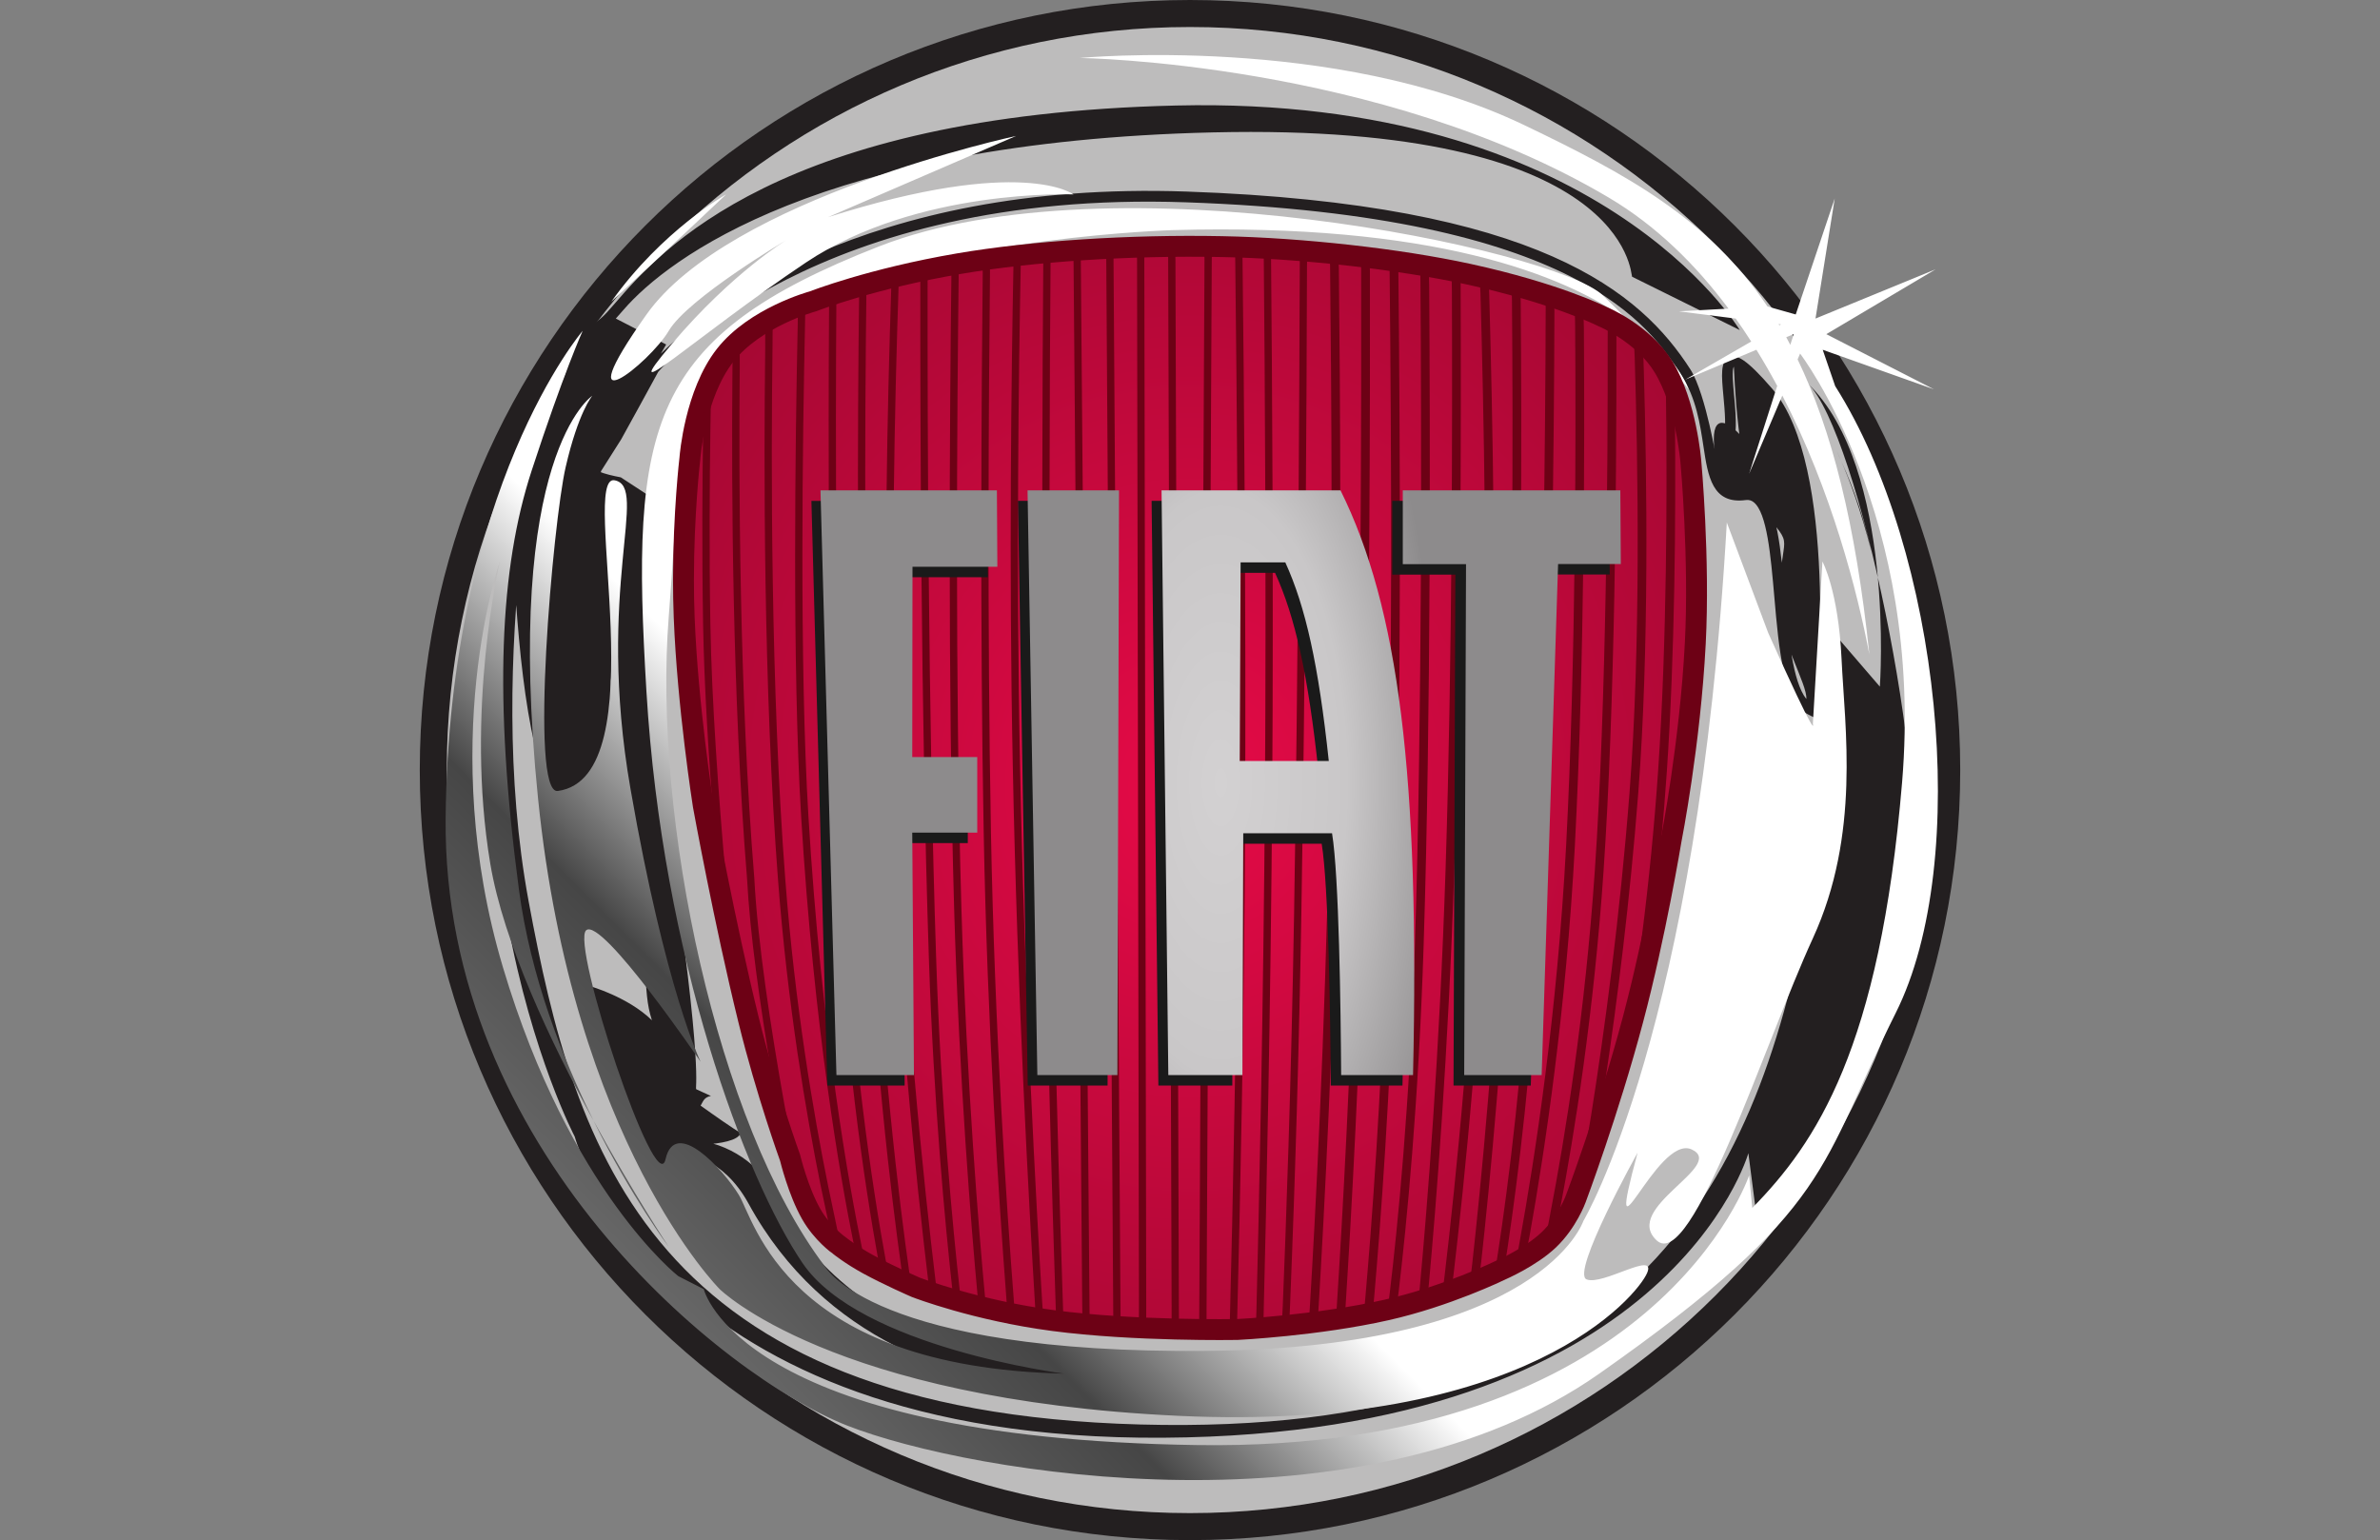 <?xml version="1.0" encoding="UTF-8" standalone="no"?><!-- Generator: Gravit.io --><svg xmlns="http://www.w3.org/2000/svg" xmlns:xlink="http://www.w3.org/1999/xlink" style="isolation:isolate" viewBox="0 0 309 200" width="309pt" height="200pt"><rect x="0" y="0" width="309" height="200" fill="#808080" stroke="none"/><g><path d=" M 254.5 99.999 C 254.5 155.229 209.728 200 154.5 200 C 99.272 200 54.5 155.229 54.5 99.999 C 54.5 44.772 99.272 0 154.5 0 C 209.728 0 254.5 44.772 254.5 99.999 Z " fill="rgb(35,31,32)"/><path d=" M 250.991 99.999 C 250.991 153.292 207.79 196.492 154.499 196.492 C 101.208 196.492 58.006 153.292 58.006 99.999 C 58.006 46.709 101.208 3.508 154.5 3.508 C 207.791 3.508 250.991 46.709 250.991 99.999" fill="rgb(189,188,188)"/><path d=" M 76.895 51.399 C 76.895 51.479 66.189 53.108 66.2 53.159 C 66.252 53.424 65.645 108.231 75.422 105.473 C 81.859 102.444 78.396 66.732 78.396 71.536 C 78.396 78.231 79.046 89.212 81.615 106.458 C 84.509 125.885 83.289 128.306 84.639 132.489 C 81.499 129.44 76.613 128.068 76.613 128.068 L 83.541 151.483 L 88.642 151.431 C 88.642 151.431 88.716 149.858 88.783 149.783 C 88.92 149.782 93.822 150.146 97.189 156.309 C 116.677 191.975 167.983 178.26 154.552 179.034 L 175.693 176.489 C 113.776 187.081 102.161 158.533 99.048 152.833 C 97.097 149.975 91.49 146.98 87.964 148.685 C 87.964 148.685 96.569 149.029 96.187 146.748 C 98.876 149.359 89.501 142.521 89.501 142.521 L 89.973 144.004 C 91.427 144.151 90.772 142.581 92.303 142.325 L 90.402 141.454 C 90.159 141.156 91.459 139.604 86.817 108.452 C 84.266 91.335 84.781 78.009 84.781 71.378 C 84.781 64.954 84.361 64.5 84.373 64.452 L 80.6 61.988 L 79.877 61.841 C 78.837 61.63 77.806 61.297 77.36 61.049 C 77.592 60.704 77.725 60.245 77.725 59.486 C 77.725 58.752 77.646 57.795 77.544 56.56 C 77.409 54.907 77.476 48.986 77.247 50.964 C 65.225 155.303 81.867 39.285 79.823 41.515 L 80.992 40.19 C 86.655 33.653 106.438 18.386 157.484 17.193 C 211.464 15.928 211.709 35.645 211.894 35.934 L 225.877 42.86 C 225.693 42.563 207.53 12.419 152.711 13.702 C 101.052 14.912 85.717 32.607 79.944 39.271 L 78.802 40.567 C 76.429 43.155 73.705 43.179 73.705 46.993 C 73.705 49.029 71.423 51.742 71.562 53.426 C 78.226 65.132 75.926 59.346 76.895 51.399 Z  M 224.511 46.38 C 223.333 46.886 223.511 48.797 223.756 51.439 C 223.937 53.409 224.145 55.641 223.756 57.2 L 225.104 57.54 C 225.55 55.751 225.329 53.392 225.138 51.31 C 225.017 49.986 224.829 47.984 225.111 47.628 C 225.145 47.674 225.534 62.539 228.598 66.083 C 233.469 71.722 231.04 68.477 231.04 78.304 C 231.04 83.148 234.663 88.795 234.519 90.772 C 232.714 88.486 232.201 82.607 231.741 77.334 C 231.204 71.194 230.744 65.893 228.561 64.132 C 231.252 61.772 221.9 49.406 222.539 57.78 C 222.978 60.708 221.545 51.203 219.465 47.967 C 213.095 38.052 199.896 26.467 154.032 24.875 C 111.987 23.415 91.15 40.672 85.794 45.936 L 86.49 44.736 L 79.658 41.214 L 77.725 61.668 L 80.649 57.054 C 80.649 57.054 85.369 48.494 85.456 48.294 C 86.193 47.425 106.115 24.609 153.982 26.272 C 205.006 28.043 214.321 42.537 218.301 48.726 C 220.217 51.711 220.72 55.045 221.166 57.988 C 221.749 61.863 222.307 65.522 226.658 64.937 C 227.058 64.885 227.386 64.974 227.692 65.222 C 229.416 66.611 229.893 72.124 230.359 77.454 C 230.969 84.507 231.554 91.167 234.794 92.8 L 235.697 93.256 L 235.794 92.242 C 235.916 90.948 238.709 60.461 230.077 50.466 C 226.678 46.53 225.425 45.986 224.511 46.38 L 224.511 46.38 Z  M 242.965 71.651 C 242.091 67.597 240.779 63.65 239.053 59.88 C 240.034 62.14 241.6 66.167 242.965 71.651 Z  M 239.054 59.88 C 238.858 59.423 238.655 58.969 238.444 58.519 C 238.668 58.974 238.849 59.425 239.054 59.88 Z  M 234.706 49.786 C 246.113 60.786 244.066 89.167 244.066 89.167 L 238.518 82.721 L 238.518 110.22 L 234.676 117.953 C 227.845 154.477 211.627 186.704 148.029 184.985 C 84.434 183.266 74.618 149.321 68.642 117.095 C 62.666 84.869 71.202 49.635 71.202 49.635 C 52.421 105.493 74.618 147.602 74.618 147.602 C 74.618 147.602 85.287 187.133 151.019 186.704 C 216.747 186.275 226.993 149.751 226.993 149.751 L 228.187 158.97 C 228.187 158.97 243.455 145.003 248.149 115.784 C 250.528 100.993 241.335 56.178 234.706 49.786 L 234.706 49.786 Z  M 238.443 58.519 C 238.222 58.054 238.087 57.799 238.087 57.799 C 238.212 58.04 238.326 58.28 238.443 58.519 Z " fill="rgb(35,31,32)"/><g><clipPath id="_clipPath_EloZZdPEibyKooxBkgJONeTYwdGgL8V9"><path d=" M 242.704 84.989 C 242.738 85.329 242.778 85.649 242.816 85.991 C 243.912 96.911 244.415 93.989 242.704 84.989 Z  M 79.373 39.167 C 79.373 39.167 88.065 31.151 94.27 25.246 C 94.27 25.246 85.995 29.885 79.373 39.167 Z  M 77.06 145.537 C 81.981 155.463 86.824 161.923 86.824 161.923 C 86.824 161.923 82.209 154.963 77.06 145.537 Z  M 238.263 50.134 L 236.646 45.421 L 251.089 50.556 L 237.115 43.394 L 251.307 34.972 L 235.71 41.367 L 238.206 25.771 L 233.143 40.836 L 229.473 39.8 C 221.776 28.357 211.202 22.631 197.897 16.248 C 173.164 4.381 140.2 7.528 140.2 7.528 C 140.2 7.528 179.117 8.023 208.885 25.668 C 215.034 29.313 220.159 34.366 224.414 40.077 L 217.989 40.431 L 225.353 41.371 C 226.047 42.348 226.717 43.343 227.363 44.353 L 218.814 49.292 L 228.037 45.42 C 228.985 46.955 229.886 48.519 230.738 50.109 L 227.092 61.525 L 231.402 51.364 C 237.79 63.72 241.155 76.845 242.704 84.989 C 240.917 67.941 237.796 55.789 233.387 46.673 L 233.71 45.916 C 233.71 45.916 249.847 67.008 246.952 101.6 C 244.056 136.192 235.78 148.426 227.503 156.863 L 227.091 152.643 C 227.091 152.643 215.093 188.503 155.509 187.657 C 95.924 186.812 91.373 167.41 91.373 167.41 L 88.063 165.719 C 88.063 165.719 73.996 154.755 65.306 125.645 C 56.616 96.538 64.892 72.914 64.892 72.914 C 64.892 72.914 60.341 92.319 63.651 112.145 C 65.366 122.42 71.522 135.403 77.06 145.537 C 72.995 137.34 68.873 126.78 67.375 115.52 C 64.063 90.631 64.892 73.757 69.029 61.103 C 73.166 48.448 75.65 42.962 75.65 42.962 C 75.65 42.962 58.272 63.213 57.858 106.24 C 57.444 149.27 93.855 178.799 109.992 185.127 C 126.13 191.454 177.024 199.89 207.642 178.378 C 238.263 156.863 236.193 151.381 246.123 131.551 C 256.057 111.724 251.918 71.649 238.263 50.134 L 238.263 50.134 Z  M 231.016 42.243 C 230.983 42.188 230.953 42.133 230.919 42.081 L 231.228 42.12 L 231.016 42.243 Z  M 232.438 44.783 C 232.264 44.453 232.09 44.116 231.912 43.794 L 232.885 43.384 L 232.438 44.783 Z  M 86.824 42.963 C 89.305 38.744 102.132 31.151 102.132 31.151 C 102.132 31.151 95.097 35.371 87.237 44.651 C 79.373 53.931 90.133 43.807 104.616 34.104 C 119.097 24.402 139.372 25.246 139.372 25.246 C 139.372 25.246 132.753 20.184 107.512 28.2 L 131.924 17.653 C 131.924 17.653 94.686 25.668 83.927 40.854 C 73.167 56.04 84.339 47.182 86.824 42.963 L 86.824 42.963 Z  M 211.376 41.629 C 215.942 46.37 219.23 50.556 219.23 50.556 C 219.23 50.556 217.885 46.291 211.376 41.629 L 211.376 41.629 Z  M 69.858 103.71 C 74.409 148.426 93.443 167.411 93.443 167.411 C 93.443 167.411 107.925 181.753 153.026 183.861 C 198.126 185.97 212.611 168.253 213.853 165.3 C 215.093 162.347 208.057 166.987 205.989 166.142 C 203.921 165.3 212.611 149.691 212.611 149.691 C 208.058 166.565 215.093 147.16 219.643 149.27 C 224.196 151.377 210.54 156.863 215.093 161.082 C 219.643 165.3 229.157 135.349 235.367 121.849 C 241.574 108.35 239.504 94.429 239.092 85.57 C 238.679 76.71 236.609 72.914 236.609 72.914 L 235.368 94.008 C 235.368 94.008 236.197 96.959 229.574 82.194 L 224.196 67.852 C 220.472 133.662 205.574 158.552 205.574 158.552 C 205.574 158.552 200.196 175.002 156.749 175.425 C 113.305 175.844 107.097 164.455 107.097 164.455 C 93.029 145.894 84.754 106.24 86.824 80.087 C 88.892 53.932 86.824 46.758 105.443 38.744 C 124.062 30.73 152.198 29.884 152.198 29.884 C 185.993 28.934 202.983 35.612 211.377 41.628 C 210.295 40.502 209.188 39.4 208.057 38.323 C 201.851 32.418 144.336 20.183 114.132 31.995 C 83.927 43.806 81.858 55.196 83.927 89.788 C 85.997 124.38 96.754 153.065 104.202 164.034 C 111.65 175.002 138.132 178.378 138.132 178.378 C 102.133 177.533 97.995 158.552 95.926 155.174 C 93.857 151.799 87.65 145.049 86.409 150.535 C 85.169 156.018 74.043 122.485 76.113 120.796 C 78.181 119.109 90.961 137.881 90.961 137.881 C 90.961 137.881 86.409 128.598 81.858 102.444 C 77.306 76.29 84.34 63.213 79.788 62.369 C 75.237 61.525 85.448 100.962 72.413 102.716 C 68.699 103.216 71.781 67.836 73.438 60.665 C 75.092 53.492 76.894 51.399 76.894 51.399 C 76.894 51.399 65.307 58.995 69.858 103.71 Z " fill-rule="evenodd" fill="rgb(255,255,255)"/></clipPath><g clip-path="url(#_clipPath_EloZZdPEibyKooxBkgJONeTYwdGgL8V9)"><g><linearGradient id="_lgradient_33" x1="0.008" y1="0.011" x2="0.494" y2="0.475" gradientTransform="matrix(193.747,0,0,-185.051,57.855,192.202)" gradientUnits="userSpaceOnUse"><stop offset="0%" stop-opacity="1" style="stop-color:rgb(140,140,140)"/><stop offset="50%" stop-opacity="1" style="stop-color:rgb(70,70,70)"/><stop offset="75%" stop-opacity="1" style="stop-color:rgb(255,255,255)"/><stop offset="100%" stop-opacity="1" style="stop-color:rgb(255,255,255)"/></linearGradient><path d=" M 242.704 84.989 M 79.373 39.167 C 79.373 39.167 88.065 31.151 94.27 25.246 C 94.27 25.246 85.995 29.885 79.373 39.167 Z  M 77.06 145.537 C 81.981 155.463 86.824 161.923 86.824 161.923 C 86.824 161.923 82.209 154.963 77.06 145.537 Z  M 238.263 50.134 L 236.646 45.421 L 251.089 50.556 L 237.115 43.394 L 251.307 34.972 L 235.71 41.367 L 238.206 25.771 L 233.143 40.836 L 229.473 39.8 C 221.776 28.357 211.202 22.631 197.897 16.248 C 173.164 4.381 140.2 7.528 140.2 7.528 C 140.2 7.528 179.117 8.023 208.885 25.668 C 215.034 29.313 220.159 34.366 224.414 40.077 L 217.989 40.431 L 225.353 41.371 C 226.047 42.348 226.717 43.343 227.363 44.353 L 218.814 49.292 L 228.037 45.42 C 228.985 46.955 229.886 48.519 230.738 50.109 L 227.092 61.525 L 231.402 51.364 C 237.79 63.72 241.155 76.845 242.704 84.989 C 240.917 67.941 237.796 55.789 233.387 46.673 L 233.71 45.916 C 233.71 45.916 249.847 67.008 246.952 101.6 C 244.056 136.192 235.78 148.426 227.503 156.863 L 227.091 152.643 C 227.091 152.643 215.093 188.503 155.509 187.657 C 95.924 186.812 91.373 167.41 91.373 167.41 L 88.063 165.719 C 88.063 165.719 73.996 154.755 65.306 125.645 C 56.616 96.538 64.892 72.914 64.892 72.914 C 64.892 72.914 60.341 92.319 63.651 112.145 C 65.366 122.42 71.522 135.403 77.06 145.537 C 72.995 137.34 68.873 126.78 67.375 115.52 C 64.063 90.631 64.892 73.757 69.029 61.103 C 73.166 48.448 75.65 42.962 75.65 42.962 C 75.65 42.962 58.272 63.213 57.858 106.24 C 57.444 149.27 93.855 178.799 109.992 185.127 C 126.13 191.454 177.024 199.89 207.642 178.378 C 238.263 156.863 236.193 151.381 246.123 131.551 C 256.057 111.724 251.918 71.649 238.263 50.134 L 238.263 50.134 Z  M 231.016 42.243 C 230.983 42.188 230.953 42.133 230.919 42.081 L 231.228 42.12 L 231.016 42.243 Z  M 232.438 44.783 C 232.264 44.453 232.09 44.116 231.912 43.794 L 232.885 43.384 L 232.438 44.783 Z  M 86.824 42.963 C 89.305 38.744 102.132 31.151 102.132 31.151 C 102.132 31.151 95.097 35.371 87.237 44.651 C 79.373 53.931 90.133 43.807 104.616 34.104 C 119.097 24.402 139.372 25.246 139.372 25.246 C 139.372 25.246 132.753 20.184 107.512 28.2 L 131.924 17.653 C 131.924 17.653 94.686 25.668 83.927 40.854 C 73.167 56.04 84.339 47.182 86.824 42.963 L 86.824 42.963 Z  M 211.376 41.629 C 215.942 46.37 219.23 50.556 219.23 50.556 C 219.23 50.556 217.885 46.291 211.376 41.629 L 211.376 41.629 Z  M 69.858 103.71 C 74.409 148.426 93.443 167.411 93.443 167.411 C 93.443 167.411 107.925 181.753 153.026 183.861 C 198.126 185.97 212.611 168.253 213.853 165.3 C 215.093 162.347 208.057 166.987 205.989 166.142 C 203.921 165.3 212.611 149.691 212.611 149.691 C 208.058 166.565 215.093 147.16 219.643 149.27 C 224.196 151.377 210.54 156.863 215.093 161.082 C 219.643 165.3 229.157 135.349 235.367 121.849 C 241.574 108.35 239.504 94.429 239.092 85.57 C 238.679 76.71 236.609 72.914 236.609 72.914 L 235.368 94.008 C 235.368 94.008 236.197 96.959 229.574 82.194 L 224.196 67.852 C 220.472 133.662 205.574 158.552 205.574 158.552 C 205.574 158.552 200.196 175.002 156.749 175.425 C 113.305 175.844 107.097 164.455 107.097 164.455 C 93.029 145.894 84.754 106.24 86.824 80.087 C 88.892 53.932 86.824 46.758 105.443 38.744 C 124.062 30.73 152.198 29.884 152.198 29.884 C 185.993 28.934 202.983 35.612 211.377 41.628 C 210.295 40.502 209.188 39.4 208.057 38.323 C 201.851 32.418 144.336 20.183 114.132 31.995 C 83.927 43.806 81.858 55.196 83.927 89.788 C 85.997 124.38 96.754 153.065 104.202 164.034 C 111.65 175.002 138.132 178.378 138.132 178.378 C 102.133 177.533 97.995 158.552 95.926 155.174 C 93.857 151.799 87.65 145.049 86.409 150.535 C 85.169 156.018 74.043 122.485 76.113 120.796 C 78.181 119.109 90.961 137.881 90.961 137.881 C 90.961 137.881 86.409 128.598 81.858 102.444 C 77.306 76.29 84.339 63.213 79.787 62.369 C 75.236 61.525 85.448 100.962 72.413 102.716 C 68.699 103.216 71.781 67.836 73.438 60.665 C 75.092 53.492 76.894 51.399 76.894 51.399 C 76.894 51.399 65.307 58.995 69.858 103.71 Z " fill="url(#_lgradient_33)"/></g></g></g><radialGradient id="_rgradient_1" fx="0.5" fy="0.5" cx="0.5" cy="0.5" r="1" gradientTransform="matrix(131.527,0,0,140.678,88.737,31.985)" gradientUnits="userSpaceOnUse"><stop offset="0%" stop-opacity="1" style="stop-color:rgb(230,10,71)"/><stop offset="100%" stop-opacity="1" style="stop-color:rgb(124,6,38)"/></radialGradient><mask id="_mask_yZQ8UhnA0ajZA3EQ6AZQZfiV5A9uX5Dw" x="-200%" y="-200%" width="400%" height="400%"><rect x="-200%" y="-200%" width="400%" height="400%" style="fill:white;"/><path d=" M 160.643 172.649 C 160.714 172.645 171.013 172.14 179.996 170.116 C 187.802 168.359 194.709 165 194.779 164.967 L 194.804 164.953 L 194.832 164.94 C 194.87 164.924 198.719 163.262 201.086 161 C 203.486 158.705 204.577 155.703 204.588 155.673 C 204.637 155.543 208.839 144.344 212.017 132.381 C 214.941 121.373 216.947 109.203 216.968 109.081 C 217 108.921 219.423 96.624 220.103 83.544 C 220.676 72.551 219.539 60.07 219.526 59.944 C 219.519 59.85 218.934 52.459 215.968 47.626 C 213.302 43.283 208.156 41.151 208.103 41.129 L 208.059 41.111 L 208.015 41.088 C 207.956 41.058 201.98 38.064 190.644 35.598 C 181.602 33.631 169.036 32.227 158.629 32.024 C 146.733 31.791 133.962 32.62 124.47 34.243 C 113.086 36.188 105.691 39.079 105.616 39.108 L 105.554 39.132 L 105.491 39.148 C 105.417 39.168 98.04 41.191 94.163 46.114 C 90.223 51.115 89.585 59.332 89.579 59.414 L 89.575 59.464 C 89.563 59.548 88.737 66.635 88.737 75.319 C 88.737 76.876 88.763 78.484 88.827 80.113 C 89.271 91.681 91.293 104.501 91.313 104.629 C 91.337 104.756 94.076 119.807 97.201 132.492 C 99.516 141.895 102.53 150.214 102.56 150.296 L 102.58 150.356 L 102.596 150.417 C 102.607 150.459 103.634 154.68 105.305 157.626 C 106.76 160.188 108.901 161.696 108.924 161.708 L 108.959 161.733 L 108.994 161.761 C 109.009 161.773 110.467 162.95 112.704 164.176 C 115.28 165.586 118.733 167.1 118.879 167.161 C 119.122 167.256 126.733 170.169 136.765 171.494 C 147.242 172.877 160.509 172.651 160.643 172.649 L 160.643 172.649 Z " fill="black" stroke="none"/></mask><path d=" M 160.643 172.649 C 160.714 172.645 171.013 172.14 179.996 170.116 C 187.802 168.359 194.709 165 194.779 164.967 L 194.804 164.953 L 194.832 164.94 C 194.87 164.924 198.719 163.262 201.086 161 C 203.486 158.705 204.577 155.703 204.588 155.673 C 204.637 155.543 208.839 144.344 212.017 132.381 C 214.941 121.373 216.947 109.203 216.968 109.081 C 217 108.921 219.423 96.624 220.103 83.544 C 220.676 72.551 219.539 60.07 219.526 59.944 C 219.519 59.85 218.934 52.459 215.968 47.626 C 213.302 43.283 208.156 41.151 208.103 41.129 L 208.059 41.111 L 208.015 41.088 C 207.956 41.058 201.98 38.064 190.644 35.598 C 181.602 33.631 169.036 32.227 158.629 32.024 C 146.733 31.791 133.962 32.62 124.47 34.243 C 113.086 36.188 105.691 39.079 105.616 39.108 L 105.554 39.132 L 105.491 39.148 C 105.417 39.168 98.04 41.191 94.163 46.114 C 90.223 51.115 89.585 59.332 89.579 59.414 L 89.575 59.464 C 89.563 59.548 88.737 66.635 88.737 75.319 C 88.737 76.876 88.763 78.484 88.827 80.113 C 89.271 91.681 91.293 104.501 91.313 104.629 C 91.337 104.756 94.076 119.807 97.201 132.492 C 99.516 141.895 102.53 150.214 102.56 150.296 L 102.58 150.356 L 102.596 150.417 C 102.607 150.459 103.634 154.68 105.305 157.626 C 106.76 160.188 108.901 161.696 108.924 161.708 L 108.959 161.733 L 108.994 161.761 C 109.009 161.773 110.467 162.95 112.704 164.176 C 115.28 165.586 118.733 167.1 118.879 167.161 C 119.122 167.256 126.733 170.169 136.765 171.494 C 147.242 172.877 160.509 172.651 160.643 172.649 L 160.643 172.649 Z " fill="url(#_rgradient_1)"/><path d=" M 160.643 172.649 C 160.714 172.645 171.013 172.14 179.996 170.116 C 187.802 168.359 194.709 165 194.779 164.967 L 194.804 164.953 L 194.832 164.94 C 194.87 164.924 198.719 163.262 201.086 161 C 203.486 158.705 204.577 155.703 204.588 155.673 C 204.637 155.543 208.839 144.344 212.017 132.381 C 214.941 121.373 216.947 109.203 216.968 109.081 C 217 108.921 219.423 96.624 220.103 83.544 C 220.676 72.551 219.539 60.07 219.526 59.944 C 219.519 59.85 218.934 52.459 215.968 47.626 C 213.302 43.283 208.156 41.151 208.103 41.129 L 208.059 41.111 L 208.015 41.088 C 207.956 41.058 201.98 38.064 190.644 35.598 C 181.602 33.631 169.036 32.227 158.629 32.024 C 146.733 31.791 133.962 32.62 124.47 34.243 C 113.086 36.188 105.691 39.079 105.616 39.108 L 105.554 39.132 L 105.491 39.148 C 105.417 39.168 98.04 41.191 94.163 46.114 C 90.223 51.115 89.585 59.332 89.579 59.414 L 89.575 59.464 C 89.563 59.548 88.737 66.635 88.737 75.319 C 88.737 76.876 88.763 78.484 88.827 80.113 C 89.271 91.681 91.293 104.501 91.313 104.629 C 91.337 104.756 94.076 119.807 97.201 132.492 C 99.516 141.895 102.53 150.214 102.56 150.296 L 102.58 150.356 L 102.596 150.417 C 102.607 150.459 103.634 154.68 105.305 157.626 C 106.76 160.188 108.901 161.696 108.924 161.708 L 108.959 161.733 L 108.994 161.761 C 109.009 161.773 110.467 162.95 112.704 164.176 C 115.28 165.586 118.733 167.1 118.879 167.161 C 119.122 167.256 126.733 170.169 136.765 171.494 C 147.242 172.877 160.509 172.651 160.643 172.649 L 160.643 172.649 Z " fill="url(#_rgradient_1)" mask="url(#_mask_yZQ8UhnA0ajZA3EQ6AZQZfiV5A9uX5Dw)" vector-effect="non-scaling-stroke" stroke-width="2.712" stroke="rgb(109,1,21)" stroke-linejoin="miter" stroke-linecap="butt" stroke-miterlimit="4"/><path d=" M 115.176 164.588 C 114.722 164.38 114.474 164.26 114.474 164.26 C 114.448 164.249 114.319 164.193 114.109 164.096 L 114.034 163.645 C 112.237 153.739 109.495 135.639 108.598 113.569 C 107.488 87.615 107.531 55.806 107.636 40.399 L 107.636 39.284 C 107.939 39.182 108.253 39.079 108.577 38.976 L 108.582 40.092 C 108.476 55.368 108.425 87.418 109.541 113.53 C 110.453 135.986 113.278 154.312 115.065 164.048 L 115.176 164.588 L 115.176 164.588 Z " fill="rgb(109,1,21)"/><path d=" M 118.142 165.859 C 117.779 165.712 117.437 165.57 117.12 165.437 L 117.032 164.742 C 115.723 155.413 113.408 136.393 112.307 112.063 C 111.139 86.199 111.349 53.688 111.533 38.908 L 111.535 38.078 C 111.842 37.99 112.156 37.902 112.477 37.813 L 112.479 38.729 C 112.296 53.407 112.079 86.067 113.251 112.022 C 114.376 136.903 116.773 156.214 118.059 165.265 L 118.142 165.859 L 118.142 165.859 Z  M 140.327 34.073 C 140.564 62.723 141.249 145.372 141.449 169.313 L 141.467 171.336 C 141.161 171.303 140.847 171.268 140.53 171.231 L 140.506 169.31 C 140.307 145.386 139.623 62.952 139.385 34.198 L 139.361 33.36 C 139.678 33.333 139.996 33.306 140.314 33.282 L 140.327 34.073 Z  M 152.61 33.7 L 153.057 169.995 L 153.064 171.906 C 152.733 171.911 152.416 171.913 152.114 171.915 L 152.114 169.745 C 152.019 141.301 151.745 58.039 151.665 33.391 L 151.66 32.749 L 152.582 32.738 L 152.61 33.7 L 152.61 33.7 Z  M 157.326 33.825 L 156.65 169.997 L 156.648 171.841 C 156.321 171.849 156.004 171.857 155.69 171.864 L 155.703 170.368 C 155.822 146.18 156.242 61.48 156.381 33.641 L 156.359 32.742 C 156.688 32.745 157.015 32.748 157.342 32.754 L 157.326 33.825 Z  M 170.074 169.507 C 170.751 158.302 172.03 134.546 172.556 107.666 C 173.091 80.271 172.854 49.094 172.687 34.452 L 172.634 33.51 C 173.016 33.544 173.395 33.578 173.773 33.613 L 173.825 34.82 C 173.988 49.624 174.219 80.513 173.689 107.687 C 173.167 134.344 171.906 157.932 171.225 169.269 L 171.125 170.889 C 170.728 170.936 170.385 170.982 169.981 171.024 L 170.074 169.507 Z  M 202.293 158.401 C 201.846 159.007 201.349 159.574 200.808 160.098 L 201.261 157.694 C 203.232 147.481 205.781 131.683 207.054 113.132 C 208.566 91.079 208.76 60.925 208.728 43.791 L 208.749 42.15 C 209.116 42.353 209.489 42.569 209.861 42.801 L 209.863 44.988 C 209.885 62.32 209.665 91.63 208.186 113.209 C 206.937 131.42 204.459 146.992 202.499 157.256 L 202.293 158.401 L 202.293 158.401 Z  M 213.191 121.406 C 214.093 114.31 214.79 107.19 215.28 100.054 C 216.421 83.236 216.45 64.183 216.305 52.057 L 216.28 50.033 C 216.74 51.07 217.13 52.137 217.448 53.226 L 217.47 55.107 C 217.572 67.248 217.463 84.635 216.413 100.129 C 216.197 103.312 215.938 106.491 215.636 109.666 L 215.289 113.074 C 214.451 117.283 213.563 121.482 212.625 125.671 L 213.191 121.406 L 213.191 121.406 Z " fill="rgb(109,1,21)"/><path d=" M 198.279 162.088 C 197.92 162.332 197.491 162.61 197.006 162.902 L 197.35 160.968 C 199.24 150.565 202.181 131.683 203.338 109.741 C 204.606 85.637 204.611 56.986 204.504 42.317 L 204.46 40.241 C 204.783 40.355 205.165 40.495 205.587 40.664 L 205.64 42.599 C 205.744 57.365 205.732 85.827 204.469 109.799 C 203.345 131.137 200.535 149.593 198.638 160.208 L 198.278 162.087 L 198.279 162.088 Z  M 184.363 166.858 C 185.257 157.165 186.895 137.099 187.682 112.892 C 188.566 85.716 188.569 53.512 188.504 37.956 L 188.47 35.743 C 188.864 35.824 189.253 35.906 189.635 35.988 L 189.639 38.13 C 189.704 53.763 189.697 85.839 188.816 112.928 C 188.034 136.976 186.413 156.945 185.514 166.738 L 185.399 167.928 C 185.025 168.039 184.65 168.153 184.233 168.268 L 184.363 166.858 L 184.363 166.858 Z  M 180.448 167.774 C 181.429 159.542 183.036 143.586 183.7 122.833 C 184.667 92.639 184.547 54.56 184.421 36.938 L 184.399 34.978 C 184.775 35.042 185.145 35.106 185.511 35.174 L 185.554 37.222 C 185.68 54.977 185.794 92.822 184.83 122.87 C 184.177 143.303 182.61 159.1 181.621 167.478 L 181.438 168.995 C 181.061 169.087 180.659 169.188 180.261 169.28 L 180.448 167.774 L 180.448 167.774 Z  M 177.272 168.441 C 178.04 159.738 179.364 142.498 179.987 121.525 C 180.856 92.215 180.632 55.1 180.422 35.749 L 180.4 34.366 C 180.786 34.418 181.168 34.472 181.543 34.527 L 181.564 36.377 C 181.77 55.906 181.98 92.55 181.12 121.557 C 180.507 142.206 179.215 159.242 178.442 168.098 L 178.301 169.704 C 177.911 169.784 177.543 169.86 177.139 169.937 L 177.272 168.441 L 177.272 168.441 Z  M 173.588 169.181 C 174.239 159.014 175.469 137.773 176.006 114.988 C 176.721 84.701 176.755 50.915 176.724 35.1 L 176.692 33.909 C 177.076 33.953 177.457 33.995 177.836 34.039 L 177.859 35.382 C 177.89 51.32 177.852 84.896 177.141 115.014 C 176.609 137.527 175.404 158.535 174.746 168.859 L 174.648 170.382 C 174.244 170.45 173.918 170.507 173.501 170.57 L 173.588 169.18 L 173.588 169.181 Z  M 169.691 34.57 C 169.642 50.756 169.48 87.476 168.956 118.797 C 168.666 135.623 168.181 152.445 167.501 169.259 L 167.413 171.264 C 167.094 171.292 166.772 171.319 166.452 171.344 L 166.545 169.562 C 166.942 159.841 167.644 140.708 168.012 118.782 C 168.541 87.306 168.702 50.377 168.75 34.323 L 168.757 33.212 C 169.074 33.234 169.393 33.255 169.709 33.278 L 169.691 34.57 L 169.691 34.57 Z  M 165.025 33.825 C 165.157 48.11 165.352 76.064 165.178 102.408 C 164.988 130.925 164.371 158.152 164.078 169.875 L 164.043 171.516 C 163.722 171.536 163.402 171.557 163.082 171.574 L 163.126 170.182 C 163.417 158.65 164.043 131.183 164.234 102.4 C 164.408 76.212 164.216 48.426 164.084 34.073 L 164.075 32.948 C 164.389 32.963 164.704 32.977 165.017 32.993 L 165.025 33.825 L 165.025 33.825 Z  M 161.32 33.763 C 161.514 50.146 161.783 79.468 161.653 107.123 C 161.531 132.852 160.979 157.494 160.648 170.368 L 160.619 171.7 L 159.668 171.741 L 159.707 170.182 C 160.04 157.266 160.585 132.731 160.707 107.119 C 160.838 79.602 160.573 50.435 160.377 34.011 L 160.356 32.815 L 161.307 32.842 L 161.32 33.763 L 161.32 33.763 Z  M 127.956 169.101 C 127.627 169.02 127.301 168.936 126.977 168.848 L 126.921 168.235 C 126.128 159.681 124.533 140.444 123.874 117.862 C 123.032 89.056 123.312 53.054 123.518 36.1 L 123.511 35.357 C 123.826 35.303 124.142 35.249 124.463 35.196 L 124.465 35.948 C 124.259 52.823 123.974 88.953 124.818 117.837 C 125.486 140.709 127.115 160.144 127.895 168.501 L 127.956 169.101 L 127.956 169.101 Z  M 121.558 167.157 C 121.217 167.035 120.884 166.915 120.56 166.795 L 120.483 166.087 C 119.039 154.047 116.248 128.036 115.363 100.441 C 114.614 77.095 115.261 51.038 115.697 37.934 L 115.714 36.974 C 116.027 36.898 116.345 36.821 116.666 36.746 L 116.654 37.574 C 116.219 50.533 115.551 76.855 116.307 100.414 C 117.204 128.397 120.065 154.751 121.485 166.52 L 121.558 167.157 L 121.558 167.157 Z  M 94.686 119.164 C 93.533 113.551 92.859 109.45 92.847 109.378 L 92.685 106.919 C 92.021 98.519 91.423 89.109 91.284 81.085 C 91.119 71.598 91.189 62.112 91.298 55.017 L 91.259 54.113 C 91.543 52.992 91.894 51.889 92.311 50.81 L 92.229 55.854 C 92.128 62.844 92.069 71.956 92.229 81.071 C 92.405 91.222 93.317 103.6 94.17 113.33 L 94.686 119.164 Z  M 102.893 149.121 C 102.239 147.203 101.49 144.94 100.713 142.468 L 100.137 139.149 C 98.666 130.45 97.36 121.21 96.991 114.113 C 95.066 90.52 94.968 63.286 95.09 48.789 L 95.114 46.122 C 95.413 45.795 95.722 45.485 96.038 45.195 L 96.043 47.718 C 95.908 61.891 95.962 89.883 97.933 114.051 C 98.363 122.326 100.072 133.527 101.829 143.375 L 102.893 149.121 L 102.893 149.121 Z  M 107.533 154.085 C 105.594 144.521 103.2 130.416 101.962 114.288 C 100.04 89.261 100.106 59.812 100.295 45.242 L 100.318 42.233 C 100.042 42.374 99.714 42.552 99.349 42.765 L 99.35 45.274 C 99.162 59.877 99.098 89.324 101.02 114.359 C 102.254 130.424 104.631 144.49 106.57 154.083 L 107.777 159.774 C 107.985 160.009 108.206 160.242 108.441 160.466 C 108.611 160.627 108.789 160.788 108.973 160.944 L 107.533 154.085 Z  M 124.615 167.651 C 123.737 159.762 122.186 143.785 121.544 124.502 C 120.486 92.778 120.411 53.18 120.432 36.733 L 120.423 35.931 C 120.101 35.994 119.783 36.06 119.469 36.125 L 119.488 36.823 C 119.467 53.333 119.544 92.854 120.6 124.534 C 121.229 143.388 122.724 159.089 123.614 167.181 L 123.688 167.877 C 124.011 167.982 124.339 168.085 124.671 168.186 L 124.615 167.65 L 124.615 167.651 Z " fill="rgb(109,1,21)"/><path d=" M 104.549 40.39 C 104.2 40.523 103.88 40.649 103.587 40.767 L 103.569 42.186 C 103.253 56.993 102.838 86.596 104.014 106.048 C 105.683 133.633 109.141 153.186 110.849 161.584 L 111.008 162.412 C 111.371 162.639 111.783 162.883 112.124 163.075 L 111.912 162.06 C 110.264 154.098 106.669 134.286 104.958 105.993 C 103.773 86.411 104.205 56.509 104.521 41.843 L 104.549 40.353 M 128.527 34.572 L 127.573 34.708 L 127.588 35.502 C 127.425 50.923 127.215 81.422 127.714 108.123 C 128.188 133.513 129.746 156.666 130.624 168.129 L 130.736 169.723 C 131.058 169.788 131.38 169.853 131.703 169.915 L 131.6 168.508 C 130.729 157.221 129.139 133.811 128.657 108.106 C 128.157 81.374 128.368 50.833 128.533 35.439 L 128.527 34.572 L 128.527 34.572 Z  M 132.536 34.052 C 132.213 34.09 131.892 34.129 131.572 34.169 L 131.569 34.942 C 131.325 47.516 130.962 73.532 131.492 99.435 C 132.064 128.893 133.606 156.704 134.351 168.921 L 134.436 170.399 C 134.761 170.451 135.083 170.503 135.405 170.552 L 135.298 168.936 C 134.555 156.766 133.008 128.918 132.436 99.416 C 131.907 73.473 132.272 47.416 132.516 34.881 L 132.536 34.052 L 132.536 34.052 Z  M 136.398 33.632 C 136.084 33.662 135.769 33.695 135.455 33.727 L 135.448 34.509 C 135.343 48.004 135.198 76.375 135.522 103.901 C 135.836 130.594 136.642 156.984 137.046 169.069 L 137.103 170.801 C 137.422 170.845 137.74 170.889 138.052 170.93 L 137.989 169.064 C 137.586 156.993 136.779 130.592 136.465 103.889 C 136.139 76.238 136.288 47.732 136.394 34.321 L 136.398 33.632 L 136.398 33.632 Z  M 144.589 32.994 C 144.261 33.013 143.932 33.031 143.604 33.052 L 143.627 33.578 C 143.791 58.317 144.351 142.66 144.531 169.997 L 144.547 171.633 C 144.881 171.662 145.198 171.688 145.497 171.711 L 145.476 170.058 C 145.295 142.774 144.735 58.204 144.571 33.516 L 144.589 32.994 L 144.589 32.994 Z  M 148.565 32.817 C 148.245 32.827 147.924 32.839 147.602 32.85 L 147.625 33.762 L 147.872 169.62 L 147.857 171.873 C 148.103 171.888 148.281 171.897 148.383 171.902 C 148.438 171.902 148.584 171.907 148.815 171.908 L 148.817 169.559 C 148.77 144.155 148.618 59.926 148.569 33.762 L 148.565 32.817 L 148.565 32.817 Z  M 187.567 165.573 C 188.932 154.092 191.41 130.359 192.457 101.902 C 193.239 80.717 192.619 52.297 192.211 38.085 L 192.138 36.556 C 192.535 36.649 192.92 36.744 193.297 36.837 L 193.354 38.41 C 193.762 52.749 194.366 80.903 193.59 101.942 C 192.543 130.364 190.072 154.083 188.703 165.62 L 188.539 166.935 C 188.144 167.07 187.747 167.201 187.348 167.328 L 187.567 165.574 L 187.567 165.573 Z " fill="rgb(109,1,21)"/><path d=" M 192.301 163.933 C 193.405 153.937 195.342 134.179 196.508 109.535 C 197.629 85.871 197.571 55.319 197.436 39.121 L 197.412 37.943 C 197.046 37.837 196.665 37.729 196.268 37.619 L 196.302 39.016 C 196.438 55.172 196.499 85.789 195.378 109.483 C 194.197 134.425 192.227 154.353 191.133 164.201 L 190.922 165.987 C 191.261 165.832 191.662 165.648 192.1 165.444 L 192.301 163.933 Z  M 195.774 161.74 C 197.109 152.794 198.926 138.165 199.959 119.479 C 201.493 91.685 201.77 56.228 201.814 40.376 L 201.792 39.324 C 201.472 39.212 201.097 39.087 200.669 38.944 L 200.682 40.009 C 200.642 55.663 200.373 91.433 198.827 119.417 C 197.755 138.863 195.829 153.898 194.485 162.686 L 194.223 164.414 C 194.639 164.206 195.052 163.994 195.463 163.776 L 195.774 161.74 L 195.774 161.74 Z  M 205.691 150.145 C 205.691 150.145 206.707 147.342 207.962 143.334 L 208.438 140.218 C 209.984 129.879 211.615 116.984 212.696 103.012 C 214.135 84.411 213.82 61.755 213.421 48.117 L 213.333 45.542 C 212.957 45.157 212.562 44.791 212.148 44.447 L 212.24 46.542 C 212.658 59.924 213.059 83.623 211.564 102.927 C 210.31 119.153 208.312 133.921 206.568 144.906 L 205.691 150.145 L 205.691 150.145 Z " fill="rgb(109,1,21)"/><path d=" M 125.65 109.483 L 125.65 99.668 L 117.232 99.668 L 117.263 74.963 L 128.253 74.963 L 128.194 65.043 L 105.347 65.043 L 107.413 140.969 L 117.452 140.969 L 117.232 109.484 L 125.65 109.483 Z  M 132.163 65.042 L 133.433 140.968 L 143.799 140.968 L 144.009 65.042 L 132.163 65.042 Z  M 198.744 140.968 L 200.873 74.607 L 208.995 74.607 L 208.933 65.042 L 180.761 65.042 L 180.761 74.619 L 188.949 74.619 L 188.714 140.968 L 198.744 140.968 Z  M 159.644 100.182 L 159.758 74.392 L 165.545 74.392 C 168.169 80.136 169.855 87.732 171.177 100.182 L 159.644 100.182 Z  M 150.394 140.966 L 159.992 140.966 L 160.099 109.57 L 171.598 109.57 C 172.502 115.111 172.723 132.218 172.777 140.967 L 182.086 140.967 C 182.965 102.204 180.236 80.294 172.697 65.041 L 149.516 65.041 L 150.394 140.967 L 150.394 140.966 Z " fill="rgb(26,26,26)"/><g><radialGradient id="_rgradient_2" fx="2.263" fy="0.5" cx="2.263" cy="0.5" r="1" gradientTransform="matrix(22.963,0,0,75.926,106.525,63.681)" gradientUnits="userSpaceOnUse"><stop offset="0%" stop-opacity="1" style="stop-color:rgb(211,209,210)"/><stop offset="50%" stop-opacity="1" style="stop-color:rgb(201,199,200)"/><stop offset="100%" stop-opacity="1" style="stop-color:rgb(141,139,140)"/></radialGradient><path d=" M 126.879 98.308 L 118.439 98.308 L 118.471 73.602 L 129.489 73.602 L 129.429 63.681 L 106.525 63.681 L 108.596 139.608 L 118.66 139.608 L 118.439 108.123 L 126.879 108.123 L 126.879 98.308 Z " fill="url(#_rgradient_2)"/><radialGradient id="_rgradient_3" fx="2.111" fy="0.5" cx="2.111" cy="0.5" r="1" gradientTransform="matrix(11.877,0,0,75.926,133.408,63.681)" gradientUnits="userSpaceOnUse"><stop offset="0%" stop-opacity="1" style="stop-color:rgb(211,209,210)"/><stop offset="50%" stop-opacity="1" style="stop-color:rgb(201,199,200)"/><stop offset="100%" stop-opacity="1" style="stop-color:rgb(141,139,140)"/></radialGradient><path d=" M 145.284 63.681 L 133.408 63.681 L 134.681 139.608 L 145.074 139.608 L 145.284 63.681 Z " fill="url(#_rgradient_3)"/><radialGradient id="_rgradient_4" fx="-0.835" fy="0.5" cx="-0.835" cy="0.5" r="1" gradientTransform="matrix(28.305,0,0,75.926,182.127,63.681)" gradientUnits="userSpaceOnUse"><stop offset="0%" stop-opacity="1" style="stop-color:rgb(211,209,210)"/><stop offset="50%" stop-opacity="1" style="stop-color:rgb(201,199,200)"/><stop offset="100%" stop-opacity="1" style="stop-color:rgb(141,139,140)"/></radialGradient><path d=" M 190.1 139.608 L 200.156 139.608 L 202.291 73.247 L 210.432 73.247 L 210.37 63.681 L 182.127 63.681 L 182.127 73.258 L 190.337 73.258 L 190.1 139.608 Z " fill="url(#_rgradient_4)"/><radialGradient id="_rgradient_5" fx="0.234" fy="0.5" cx="0.234" cy="0.5" r="1" gradientTransform="matrix(32.812,0,0,75.925,150.805,63.681)" gradientUnits="userSpaceOnUse"><stop offset="0%" stop-opacity="1" style="stop-color:rgb(211,209,210)"/><stop offset="50%" stop-opacity="1" style="stop-color:rgb(201,199,200)"/><stop offset="100%" stop-opacity="1" style="stop-color:rgb(141,139,140)"/></radialGradient><path d=" M 160.957 98.822 L 161.071 73.032 L 166.873 73.032 C 169.504 78.776 171.194 86.371 172.519 98.822 L 160.957 98.822 Z  M 151.685 139.607 L 161.307 139.607 L 161.414 108.21 L 172.943 108.21 C 173.848 113.752 174.07 130.858 174.125 139.607 L 183.458 139.607 C 184.337 100.844 181.602 78.934 174.043 63.681 L 150.805 63.681 L 151.685 139.607 Z " fill="url(#_rgradient_5)"/></g></g></svg>